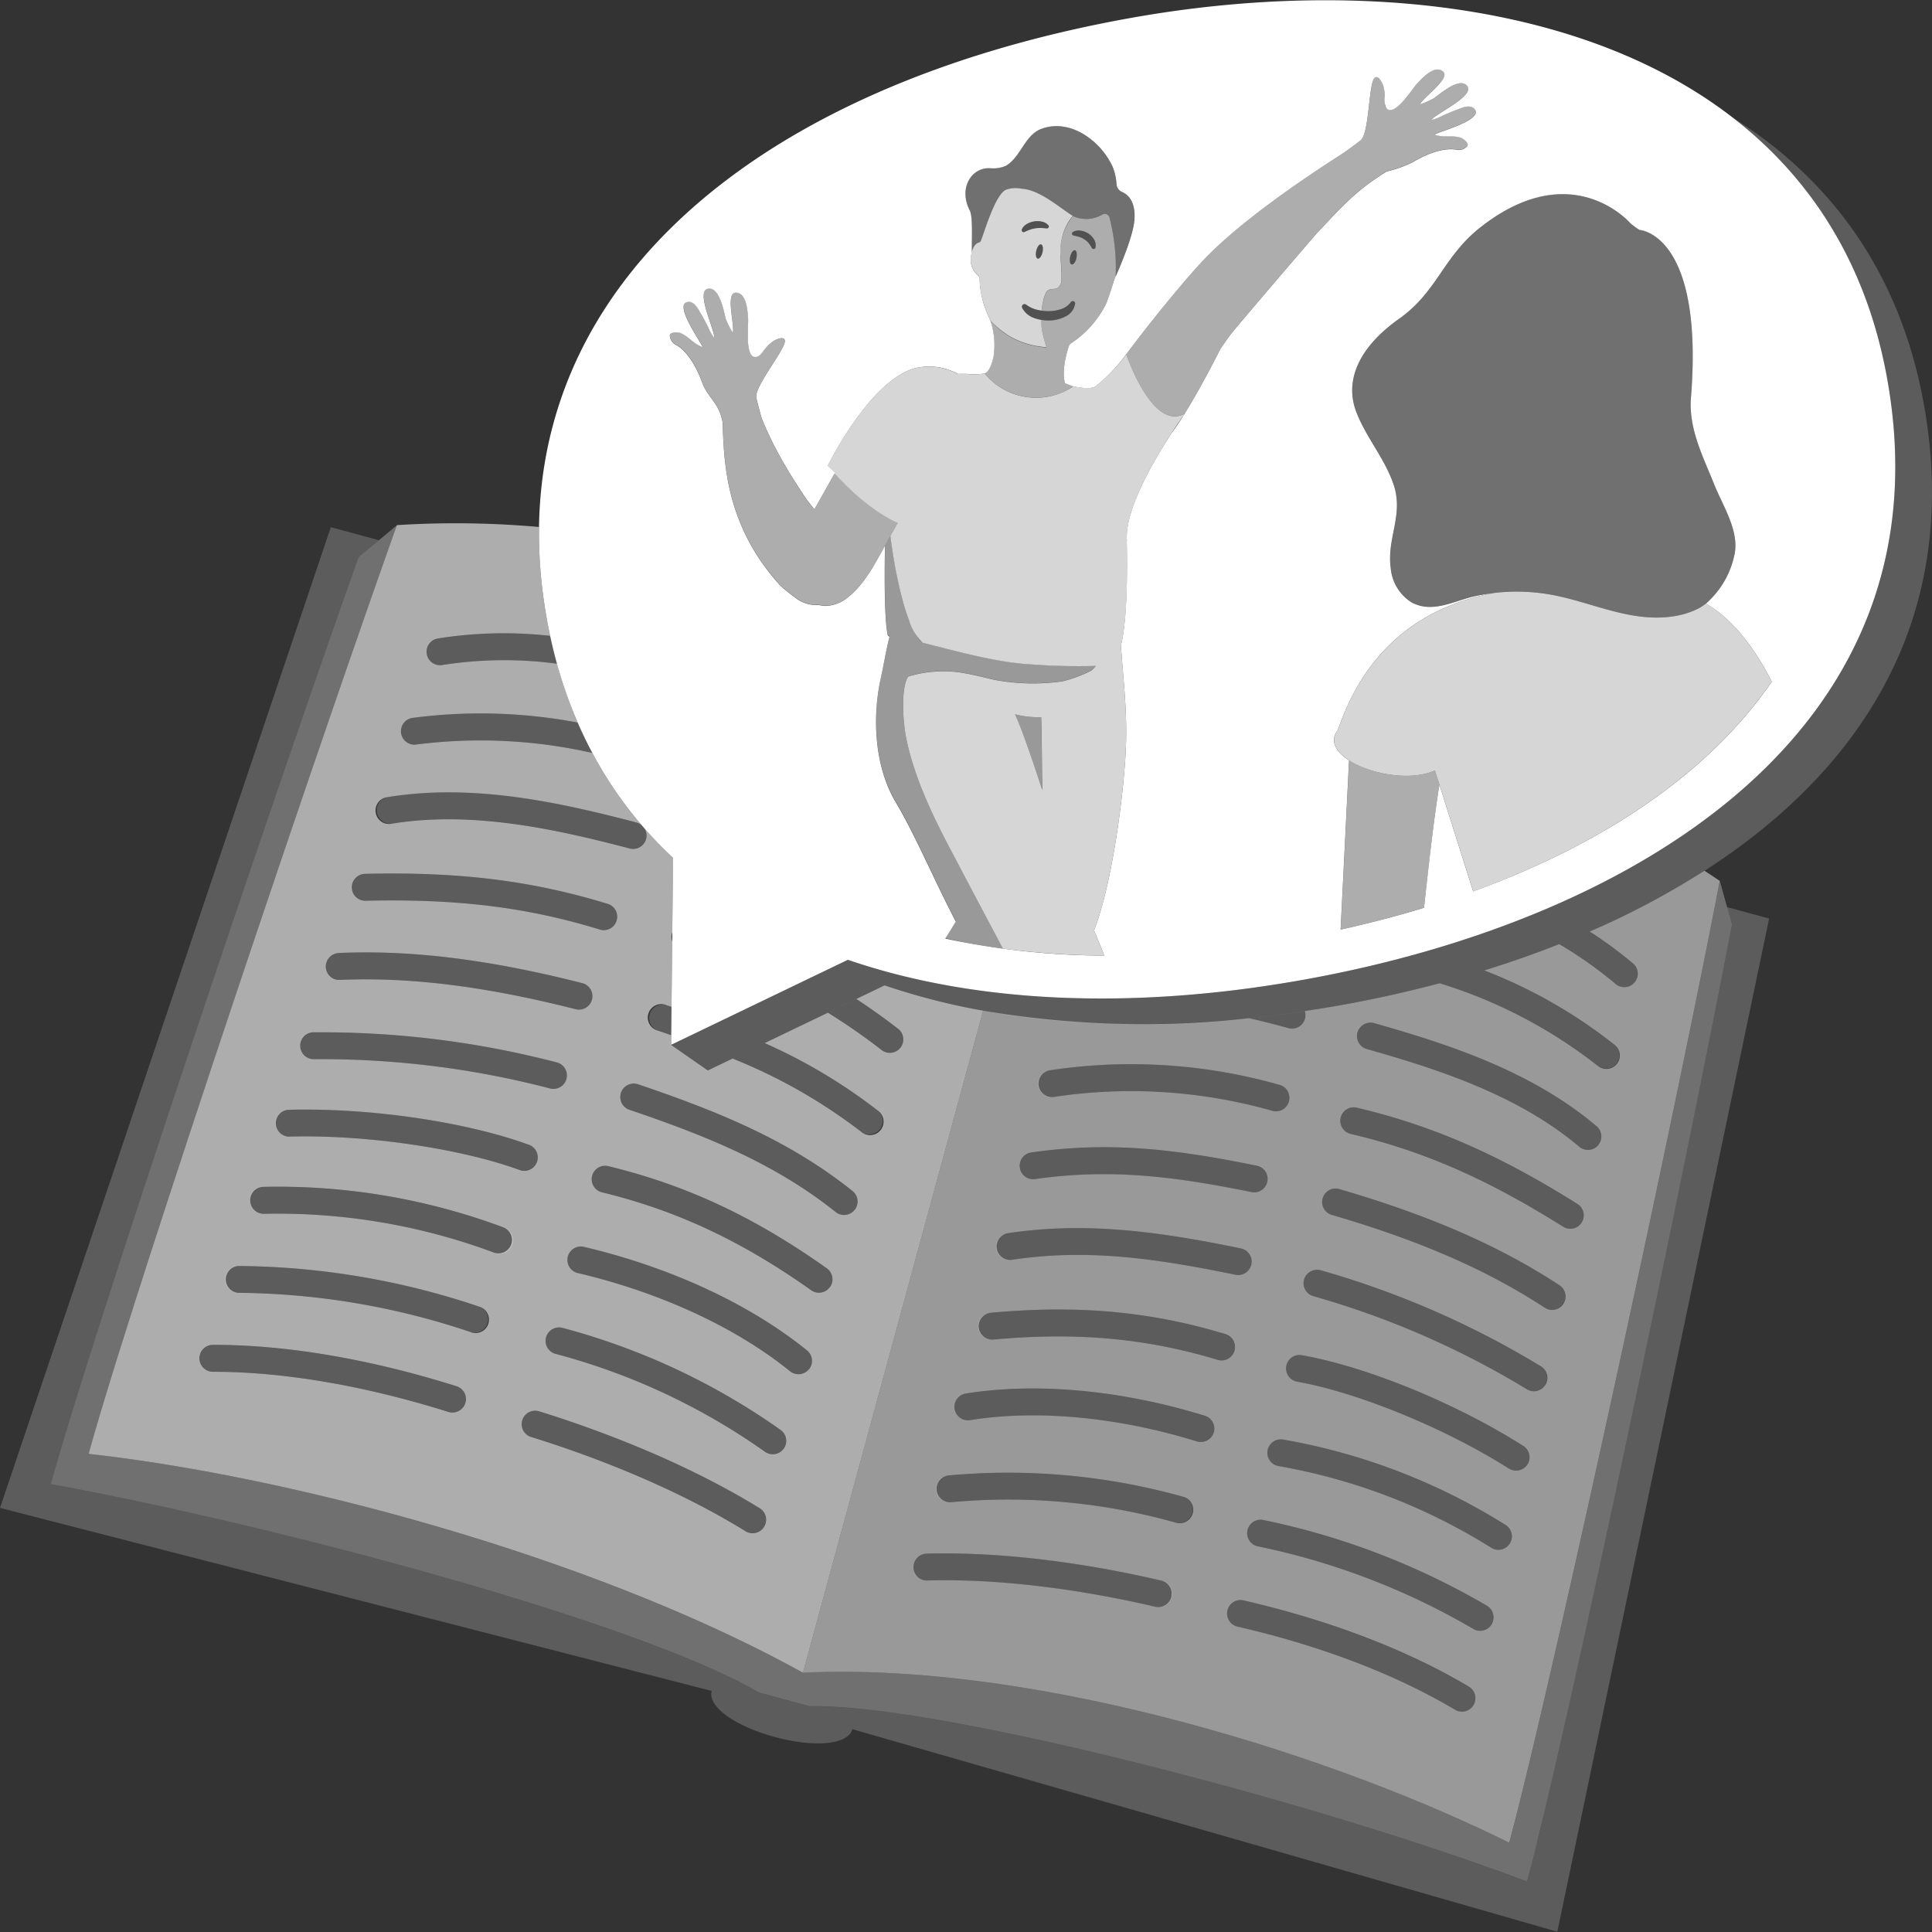 <svg viewBox="0 0 300 300" xmlns="http://www.w3.org/2000/svg"><rect x="0" y="0" width="300" height="300" fill="#333333" stroke="none"/><g fill="#fff"><path d="m 56.08 139.79 a 2.09 2.09 0 0 1 .5 -4.1 c 14.76 -.35 26.08 1.06 37.88 4.69 a 2.09 2.09 0 0 1 -1.23 3.99 c -11.34 -3.5 -22.27 -4.84 -36.55 -4.5 a 2.08 2.08 0 0 1 -.6 -.08 z" opacity=".2"/><path d="m 52.13 152.08 a 2.09 2.09 0 0 1 .46 -4.1 c 11.32 -.49 23.35 1 37.87 4.69 a 2.09 2.09 0 0 1 -1.03 4.05 c -14.11 -3.58 -25.76 -5.03 -36.67 -4.56 a 2.12 2.12 0 0 1 -.63 -.08 z" opacity=".2"/><path d="m 130.53 188.6 a 2.08 2.08 0 0 1 -.75 -.38 c -9.12 -7.28 -19.4 -11.61 -32.03 -15.88 a 2.09 2.09 0 0 1 1.34 -3.96 c 13.05 4.41 23.71 8.91 33.3 16.57 a 2.09 2.09 0 0 1 -1.85 3.65 z" opacity=".2"/><path d="m 48.16 164.4 a 2.09 2.09 0 0 1 .52 -4.1 144.74 144.74 0 0 1 37.82 4.68 2.09 2.09 0 0 1 -1.03 4.05 140.49 140.49 0 0 0 -36.72 -4.56 2.08 2.08 0 0 1 -.59 -.07 z" opacity=".2"/><path d="m 126.64 200.66 a 2.06 2.06 0 0 1 -.66 -.31 c -10.88 -7.7 -20.92 -12.39 -32.54 -15.22 a 2.09 2.09 0 0 1 .99 -4.06 c 12.16 2.95 22.64 7.85 33.97 15.87 a 2.09 2.09 0 0 1 -1.76 3.72 z" opacity=".2"/><path d="m 44.28 176.42 a 2.09 2.09 0 0 1 .49 -4.1 c 12.53 -.35 27.59 1.84 37.45 5.46 a 2.09 2.09 0 0 1 -1.44 3.92 c -9.27 -3.4 -24.03 -5.54 -35.9 -5.21 a 2.1 2.1 0 0 1 -.6 -.07 z" opacity=".2"/><path d="m 123.45 213.32 a 2.07 2.07 0 0 1 -.77 -.39 c -8.36 -6.77 -20.02 -12.19 -32.86 -15.23 a 2.09 2.09 0 1 1 .97 -4.06 c 13.42 3.18 25.69 8.89 34.52 16.05 a 2.09 2.09 0 0 1 -1.87 3.64 z" opacity=".2"/><path d="m 40.41 188.41 a 2.09 2.09 0 0 1 .49 -4.1 100.13 100.13 0 0 1 37.23 6.27 2.09 2.09 0 1 1 -1.26 3.98 c -.06 -.02 -.11 -.04 -.17 -.06 a 96.09 96.09 0 0 0 -35.68 -6.02 2.09 2.09 0 0 1 -.61 -.07 z" opacity=".2"/><path d="m 119.46 225.75 a 2.07 2.07 0 0 1 -.65 -.3 100.96 100.96 0 0 0 -32.57 -15.23 l -.04 -.01 a 2.09 2.09 0 0 1 1.06 -4.04 105.43 105.43 0 0 1 33.94 15.86 2.09 2.09 0 0 1 -1.75 3.73 z" opacity=".2"/><path d="m 36.46 200.68 a 2.09 2.09 0 0 1 .57 -4.1 119.42 119.42 0 0 1 37.49 6.35 2.09 2.09 0 0 1 -1.37 3.94 115.29 115.29 0 0 0 -36.17 -6.12 2.09 2.09 0 0 1 -.52 -.07 z" opacity=".2"/><path d="m 116.33 237.99 a 2.03 2.03 0 0 1 -.55 -.24 c -12.25 -7.55 -26.18 -12.42 -33.39 -14.64 a 2.09 2.09 0 0 1 1.23 -3.99 c 7.4 2.28 21.7 7.28 34.35 15.08 a 2.09 2.09 0 0 1 -1.64 3.79 z" opacity=".2"/><path d="m 32.52 212.94 a 2.09 2.09 0 0 1 .55 -4.1 c 11.35 -.02 24.44 2.2 37.84 6.43 a 2.09 2.09 0 0 1 1.37 2.62 2.12 2.12 0 0 1 -2.62 1.36 c -13 -4.09 -25.64 -6.25 -36.57 -6.24 a 2.11 2.11 0 0 1 -.57 -.07 z" opacity=".2"/><path d="m 246.02 178.49 a 2.06 2.06 0 0 1 -.8 -.42 c -9.53 -8.07 -22.03 -12.07 -32.99 -15.18 a 2.09 2.09 0 0 1 -1.44 -2.58 2.12 2.12 0 0 1 2.58 -1.44 c 11.39 3.23 24.38 7.4 34.55 16.01 a 2.09 2.09 0 0 1 -1.9 3.61 z" opacity=".2"/><path d="m 162.73 170.29 a 2.09 2.09 0 0 1 .27 -4.09 84.28 84.28 0 0 1 35.69 2.26 2.09 2.09 0 0 1 -1.12 4.03 l -.02 -.01 a 80.33 80.33 0 0 0 -33.99 -2.14 2.07 2.07 0 0 1 -.83 -.05 z" opacity=".2"/><path d="m 243.29 190.74 a 2.09 2.09 0 0 1 -.56 -.25 c -11.84 -7.44 -21.71 -11.76 -33 -14.42 a 2.09 2.09 0 1 1 .96 -4.07 c 11.76 2.79 22 7.25 34.26 14.95 a 2.09 2.09 0 0 1 -1.66 3.79 z" opacity=".2"/><path d="m 159.88 183.05 a 2.09 2.09 0 0 1 .25 -4.08 c 12.21 -1.76 22.49 -.51 35.13 2.08 a 2.09 2.09 0 0 1 -.84 4.09 c -12.19 -2.49 -22.08 -3.7 -33.7 -2.04 a 2.06 2.06 0 0 1 -.84 -.05 z" opacity=".2"/><path d="m 240.45 203.33 a 2.09 2.09 0 0 1 -.6 -.27 c -8.94 -5.86 -19.46 -10.45 -33.13 -14.43 a 2.09 2.09 0 0 1 1.13 -4.02 l .04 .01 c 14.07 4.1 24.96 8.85 34.25 14.95 a 2.09 2.09 0 0 1 -1.69 3.76 z" opacity=".2"/><path d="m 156.19 195.58 a 2.09 2.09 0 0 1 .24 -4.08 c 11.93 -1.8 23.15 -.36 36.33 2.37 a 2.09 2.09 0 0 1 -.85 4.09 c -13.1 -2.71 -23.5 -4.05 -34.85 -2.33 a 2.08 2.08 0 0 1 -.87 -.05 z" opacity=".2"/><path d="m 237.61 215.96 a 2.09 2.09 0 0 1 -.55 -.24 134.56 134.56 0 0 0 -33.17 -14.46 2.09 2.09 0 0 1 -1.42 -2.59 2.11 2.11 0 0 1 2.59 -1.42 138.75 138.75 0 0 1 34.2 14.92 2.09 2.09 0 0 1 -1.65 3.79 z" opacity=".2"/><path d="m 153.42 207.95 a 2.09 2.09 0 0 1 .36 -4.1 c 13.57 -1.25 24.84 -.22 36.54 3.32 a 2.09 2.09 0 0 1 -1.21 4 c -11.17 -3.38 -21.95 -4.35 -34.95 -3.16 a 2.09 2.09 0 0 1 -.74 -.06 z" opacity=".2"/><path d="m 234.85 228.29 a 2.09 2.09 0 0 1 -.57 -.25 c -9.81 -6.23 -23.3 -11.77 -32.79 -13.48 a 2.09 2.09 0 1 1 .74 -4.11 c 10.13 1.82 23.91 7.48 34.29 14.07 a 2.09 2.09 0 0 1 -1.67 3.78 z" opacity=".2"/><path d="m 149.75 220.48 a 2.09 2.09 0 0 1 .22 -4.08 c 11.04 -1.76 24.22 -.53 37.12 3.45 a 2.09 2.09 0 0 1 1.38 2.61 2.11 2.11 0 0 1 -2.61 1.38 c -12.3 -3.81 -24.81 -4.97 -35.23 -3.31 a 2.08 2.08 0 0 1 -.88 -.05 z" opacity=".2"/><path d="m 232.1 240.59 a 2.12 2.12 0 0 1 -.58 -.26 91.87 91.87 0 0 0 -33.02 -12.68 2.09 2.09 0 1 1 .76 -4.11 95.99 95.99 0 0 1 34.51 13.26 2.09 2.09 0 0 1 -1.67 3.78 z" opacity=".2"/><path d="m 146.87 233.21 a 2.09 2.09 0 0 1 .37 -4.1 100.81 100.81 0 0 1 36.53 3.32 2.09 2.09 0 0 1 -1.13 4.02 l -.04 -.01 a 96.29 96.29 0 0 0 -35 -3.17 2.07 2.07 0 0 1 -.73 -.06 z" opacity=".2"/><path d="m 229.28 253.16 a 2.11 2.11 0 0 1 -.5 -.21 110.19 110.19 0 0 0 -33.48 -12.84 2.09 2.09 0 0 1 .81 -4.1 114.47 114.47 0 0 1 34.77 13.32 2.09 2.09 0 0 1 -1.6 3.82 z" opacity=".2"/><path d="m 143.37 245.35 a 2.09 2.09 0 0 1 .49 -4.1 c 14.57 -.4 29.1 2.45 36.47 4.19 a 2.09 2.09 0 1 1 -.9 4.08 l -.06 -.01 c -7.17 -1.69 -21.31 -4.47 -35.4 -4.08 a 2.08 2.08 0 0 1 -.6 -.08 z" opacity=".2"/><path d="m 226.45 265.73 a 2.07 2.07 0 0 1 -.52 -.22 c -9.18 -5.49 -20.9 -9.96 -33.88 -12.94 a 2.09 2.09 0 0 1 .93 -4.07 c 13.4 3.07 25.54 7.71 35.09 13.43 a 2.09 2.09 0 0 1 -1.62 3.81 z" opacity=".2"/><path d="m 268.18 140.86 l .76 2.73 c -7.32 38.25 -25.85 126.57 -31.82 148.59 -34.1 -12.89 -92.2 -27.71 -111.4 -27.22 l -7.91 -2.15 c -19.33 -11.31 -77.2 -26.44 -109.92 -32.36 6.01 -22.01 34.71 -107.23 47.79 -143.91 l 3.17 -2.65 -7.48 -2.03 -51.37 152.29 110.51 28.42 c -.68 2.48 3.75 5.51 9.78 7.15 s 11.38 1.27 12.06 -1.21 l 109.47 31.45 32.89 -157.33 z" opacity=".2"/><path d="m 267.05 136.78 c -7.32 38.25 -26.72 127.33 -32.69 149.35 -28.46 -14.09 -73.99 -28.08 -109.67 -26.39 -31.8 -17.61 -78.66 -30.4 -110.91 -33.98 6.01 -22.01 34.79 -107.54 47.87 -144.22 l -5.97 4.99 c -13.08 36.69 -41.78 121.91 -47.79 143.92 32.71 5.92 90.59 21.05 109.92 32.35 l 7.91 2.15 c 19.2 -.48 77.3 14.34 111.4 27.22 5.97 -22.02 24.51 -110.34 31.82 -148.59 z" opacity=".3"/><path d="m 246.85 144.65 a 65.91 65.91 0 0 1 6.75 4.98 2.09 2.09 0 0 1 -2.7 3.19 63.56 63.56 0 0 0 -8.79 -6.21 q -5.7 2.25 -11.64 4.08 a 77.25 77.25 0 0 1 20.23 11.54 2.09 2.09 0 0 1 -2.54 3.32 l -.05 -.04 a 75.72 75.72 0 0 0 -24.55 -12.83 c -5.13 1.36 -10.33 2.51 -15.54 3.44 -1.81 .32 -3.61 .61 -5.41 .88 a 2.09 2.09 0 0 1 -2.54 2.65 l -.35 -.1 c -2.04 -.56 -3.94 -1.04 -5.77 -1.45 a 147.93 147.93 0 0 1 -41.29 -1.16 l -27.98 102.8 c 35.68 -1.69 81.21 12.3 109.67 26.39 5.97 -22.02 25.37 -111.09 32.69 -149.35 -.78 -.53 -1.57 -1.05 -2.37 -1.57 a 125.93 125.93 0 0 1 -17.82 9.44 z m -83.85 21.55 a 84.28 84.28 0 0 1 35.69 2.26 2.09 2.09 0 0 1 -1.12 4.03 l -.02 -.01 a 80.33 80.33 0 0 0 -33.99 -2.14 2.09 2.09 0 0 1 -.56 -4.14 z m -2.87 12.76 c 12.21 -1.76 22.49 -.51 35.13 2.08 a 2.09 2.09 0 0 1 -.84 4.09 c -12.19 -2.49 -22.08 -3.7 -33.7 -2.04 a 2.06 2.06 0 0 1 -.85 -.05 2.09 2.09 0 0 1 .25 -4.08 z m -3.7 12.54 c 11.93 -1.8 23.15 -.36 36.33 2.37 a 2.09 2.09 0 0 1 -.85 4.09 c -13.1 -2.71 -23.5 -4.05 -34.85 -2.33 a 2.09 2.09 0 0 1 -.62 -4.13 z m 25.46 56.45 a 2.09 2.09 0 0 1 -2.51 1.55 c -7.17 -1.69 -21.31 -4.47 -35.4 -4.08 a 2.06 2.06 0 0 1 -.61 -.07 2.09 2.09 0 0 1 .49 -4.1 c 14.57 -.4 29.1 2.45 36.47 4.19 a 2.07 2.07 0 0 1 1.56 2.48 l -.01 .03 z m 3.3 -12.93 a 2.09 2.09 0 0 1 -2.55 1.43 l -.04 -.01 a 96.29 96.29 0 0 0 -35 -3.17 2.09 2.09 0 0 1 -.43 -4.15 l .07 -.01 a 100.81 100.81 0 0 1 36.53 3.32 2.09 2.09 0 0 1 1.42 2.59 z m 3.28 -12.57 a 2.11 2.11 0 0 1 -2.61 1.38 c -12.3 -3.81 -24.81 -4.97 -35.23 -3.31 a 2.09 2.09 0 1 1 -.66 -4.13 c 11.04 -1.76 24.22 -.53 37.12 3.45 a 2.09 2.09 0 0 1 1.38 2.61 z m .65 -11.28 c -11.17 -3.38 -21.95 -4.35 -34.95 -3.16 a 2.09 2.09 0 0 1 -.38 -4.16 c 13.57 -1.25 24.84 -.22 36.54 3.32 a 2.09 2.09 0 0 1 -1.21 4 z m 39.68 53.61 a 2.09 2.09 0 0 1 -2.86 .72 c -9.19 -5.49 -20.9 -9.96 -33.88 -12.94 a 2.09 2.09 0 0 1 .93 -4.07 c 13.4 3.07 25.54 7.71 35.09 13.42 a 2.09 2.09 0 0 1 .72 2.86 z m 2.84 -12.59 a 2.09 2.09 0 0 1 -2.85 .76 110.18 110.18 0 0 0 -33.49 -12.84 2.09 2.09 0 0 1 .81 -4.1 114.47 114.47 0 0 1 34.77 13.32 2.09 2.09 0 0 1 .75 2.86 z m 2.78 -12.5 a 2.09 2.09 0 0 1 -2.88 .64 91.87 91.87 0 0 0 -33.02 -12.68 2.09 2.09 0 1 1 .76 -4.11 95.99 95.99 0 0 1 34.51 13.26 2.09 2.09 0 0 1 .64 2.88 z m 2.76 -12.3 a 2.09 2.09 0 0 1 -2.88 .65 h -.01 c -9.81 -6.23 -23.3 -11.77 -32.79 -13.48 a 2.09 2.09 0 1 1 .74 -4.11 c 10.13 1.82 23.91 7.48 34.29 14.07 a 2.09 2.09 0 0 1 .65 2.88 z m 2.77 -12.35 a 2.09 2.09 0 0 1 -2.32 .92 2.15 2.15 0 0 1 -.55 -.24 134.53 134.53 0 0 0 -33.17 -14.46 2.09 2.09 0 0 1 -1.42 -2.59 2.11 2.11 0 0 1 2.59 -1.42 138.75 138.75 0 0 1 34.2 14.92 2.09 2.09 0 0 1 .68 2.88 z m 2.81 -12.58 a 2.09 2.09 0 0 1 -2.89 .6 h -.01 c -8.94 -5.86 -19.46 -10.45 -33.13 -14.43 a 2.09 2.09 0 0 1 1.13 -4.02 l .04 .01 c 14.07 4.1 24.96 8.85 34.25 14.95 a 2.09 2.09 0 0 1 .6 2.89 z m 2.85 -12.63 a 2.09 2.09 0 0 1 -2.88 .66 c -11.84 -7.44 -21.71 -11.76 -33 -14.42 a 2.09 2.09 0 1 1 .96 -4.07 c 11.76 2.79 22 7.25 34.26 14.95 a 2.09 2.09 0 0 1 .66 2.88 z m 2.56 -12.01 a 2.09 2.09 0 0 1 -2.94 .25 c -9.54 -8.07 -22.04 -12.07 -33 -15.18 a 2.09 2.09 0 0 1 -1.44 -2.58 2.12 2.12 0 0 1 2.58 -1.44 c 11.39 3.23 24.38 7.4 34.55 16.01 a 2.09 2.09 0 0 1 .24 2.94 z" opacity=".5"/><path d="m 137.36 153.01 l -4.38 2.11 c 2.2 1.45 4.38 3 6.57 4.7 a 2.09 2.09 0 0 1 -2.54 3.31 l -.02 -.01 a 97.63 97.63 0 0 0 -8.43 -5.87 l -9.82 4.72 a 83.97 83.97 0 0 1 17.63 10.53 2.09 2.09 0 0 1 -2.53 3.33 l -.05 -.04 a 83.53 83.53 0 0 0 -20.03 -11.42 l -3.85 1.85 -5.7 -3.97 .02 -1.5 q -1.05 -.37 -2.12 -.73 a 2.09 2.09 0 1 1 1.35 -3.95 c .28 .09 .54 .19 .82 .28 l .1 -10.16 a 2.04 2.04 0 0 1 -.05 -1.22 c .02 -.06 .05 -.12 .07 -.18 l .12 -11.57 a 63.52 63.52 0 0 1 -4.48 -4.64 2.08 2.08 0 0 1 -2.26 3.17 c -11.28 -2.95 -24.37 -5.91 -36.94 -3.85 a 2.09 2.09 0 1 1 -.68 -4.12 c 13.38 -2.2 26.98 .88 38.67 3.93 l .02 .01 a 2.08 2.08 0 0 1 .82 .44 62.09 62.09 0 0 1 -7.69 -11.24 78.44 78.44 0 0 0 -27.26 -1.32 2.09 2.09 0 1 1 -.54 -4.14 80.91 80.91 0 0 1 25.52 .74 69.32 69.32 0 0 1 -3.2 -9.14 61.83 61.83 0 0 0 -17.74 .19 2.09 2.09 0 1 1 -.68 -4.12 64.69 64.69 0 0 1 17.35 -.39 q -.28 -1.32 -.53 -2.67 a 74.72 74.72 0 0 1 -1.2 -14.24 145.67 145.67 0 0 0 -22.06 -.29 c -13.08 36.68 -41.86 122.21 -47.87 144.22 32.26 3.58 79.11 16.36 110.91 33.98 l 27.98 -102.8 a 104.35 104.35 0 0 1 -15.3 -3.93 z m -80.78 -17.32 c 14.76 -.35 26.08 1.06 37.88 4.69 a 2.09 2.09 0 0 1 -1.23 3.99 c -11.34 -3.5 -22.27 -4.84 -36.55 -4.5 a 2.09 2.09 0 0 1 -.18 -4.17 h .08 z m -3.99 12.29 c 11.32 -.49 23.35 1 37.87 4.69 a 2.09 2.09 0 0 1 -1.03 4.05 c -14.11 -3.58 -25.76 -5.03 -36.67 -4.56 a 2.12 2.12 0 0 1 -.64 -.07 2.09 2.09 0 0 1 .46 -4.1 z m -3.91 12.32 a 144.74 144.74 0 0 1 37.82 4.68 2.09 2.09 0 0 1 -1.03 4.05 140.49 140.49 0 0 0 -36.72 -4.56 2.09 2.09 0 0 1 -.07 -4.18 z m 23.58 57.59 a 2.12 2.12 0 0 1 -2.62 1.36 c -13 -4.09 -25.64 -6.25 -36.57 -6.24 a 2.09 2.09 0 1 1 -.01 -4.18 c 11.35 -.02 24.44 2.2 37.84 6.43 a 2.09 2.09 0 0 1 1.36 2.63 z m 3.55 -12.3 a 2.08 2.08 0 0 1 -2.64 1.29 l -.02 -.01 a 115.32 115.32 0 0 0 -36.17 -6.12 2.09 2.09 0 0 1 .05 -4.17 119.46 119.46 0 0 1 37.49 6.35 2.09 2.09 0 0 1 1.29 2.65 z m 3.56 -12.33 a 2.1 2.1 0 0 1 -2.67 1.24 96.09 96.09 0 0 0 -35.68 -6.02 2.09 2.09 0 1 1 -.13 -4.18 100.13 100.13 0 0 1 37.23 6.27 2.09 2.09 0 0 1 1.26 2.67 z m -34.49 -16.76 a 2.09 2.09 0 0 1 -.17 -4.17 h .06 c 12.53 -.35 27.59 1.84 37.45 5.46 a 2.09 2.09 0 0 1 -1.44 3.92 c -9.26 -3.4 -24.02 -5.55 -35.89 -5.22 z m 73.76 60.58 a 2.09 2.09 0 0 1 -2.33 .92 2.03 2.03 0 0 1 -.55 -.24 c -12.23 -7.56 -26.16 -12.43 -33.37 -14.65 a 2.09 2.09 0 0 1 1.23 -3.99 c 7.4 2.28 21.7 7.28 34.35 15.08 a 2.09 2.09 0 0 1 .68 2.87 z m 3.07 -12.15 a 2.09 2.09 0 0 1 -2.9 .52 100.95 100.95 0 0 0 -32.57 -15.23 l -.04 -.01 a 2.09 2.09 0 0 1 1.06 -4.04 105.43 105.43 0 0 1 33.94 15.86 2.09 2.09 0 0 1 .51 2.91 z m 3.9 -12.31 a 2.09 2.09 0 0 1 -2.93 .31 c -8.36 -6.77 -20.02 -12.19 -32.86 -15.23 a 2.09 2.09 0 1 1 .97 -4.06 c 13.42 3.18 25.69 8.89 34.52 16.05 a 2.09 2.09 0 0 1 .31 2.94 z m 3.27 -12.77 a 2.09 2.09 0 0 1 -2.91 .5 c -10.88 -7.7 -20.92 -12.39 -32.54 -15.22 a 2.09 2.09 0 0 1 .99 -4.06 c 12.16 2.95 22.64 7.85 33.97 15.87 a 2.09 2.09 0 0 1 .5 2.91 z m 3.82 -11.97 a 2.09 2.09 0 0 1 -2.93 .33 c -9.12 -7.28 -19.4 -11.61 -32.03 -15.88 a 2.09 2.09 0 0 1 1.34 -3.96 c 13.05 4.41 23.71 8.91 33.3 16.57 a 2.09 2.09 0 0 1 .33 2.94 z" opacity=".6"/><path d="m 246.85 144.65 q -2.35 1.02 -4.75 1.97 a 63.56 63.56 0 0 1 8.79 6.21 2.09 2.09 0 0 0 2.7 -3.19 65.81 65.81 0 0 0 -6.74 -4.99 z" opacity=".2"/><path d="m 193.95 158.1 c 1.83 .41 3.73 .89 5.77 1.45 l .35 .1 a 2.09 2.09 0 0 0 2.54 -2.65 q -4.35 .66 -8.66 1.1 z" opacity=".2"/><path d="m 139.55 159.81 c -2.18 -1.69 -4.37 -3.25 -6.57 -4.7 l -4.43 2.13 a 97.63 97.63 0 0 1 8.43 5.87 2.09 2.09 0 0 0 2.56 -3.3 z" opacity=".2"/><path d="m 104.27 156.34 c -.27 -.09 -.54 -.19 -.82 -.28 a 2.09 2.09 0 0 0 -1.35 3.95 q 1.07 .37 2.12 .73 z" opacity=".2"/><path d="m 136.37 172.49 a 83.97 83.97 0 0 0 -17.63 -10.53 l -4.98 2.4 a 83.53 83.53 0 0 1 20.03 11.42 2.09 2.09 0 0 0 2.58 -3.28 z" opacity=".2"/><path d="m 99.66 128.15 a 2.08 2.08 0 0 0 -.82 -.44 l -.02 -.01 c -11.7 -3.05 -25.3 -6.13 -38.67 -3.93 a 2.09 2.09 0 0 0 .68 4.12 c 12.57 -2.07 25.66 .9 36.94 3.85 a 2.08 2.08 0 0 0 2.26 -3.17 c -.12 -.14 -.25 -.28 -.37 -.42 z" opacity=".2"/><path d="m 89.7 112.2 a 80.9 80.9 0 0 0 -25.52 -.74 2.09 2.09 0 1 0 .54 4.14 78.45 78.45 0 0 1 27.26 1.32 q -1.22 -2.29 -2.28 -4.72 z" opacity=".2"/><path d="m 85.43 98.74 a 64.69 64.69 0 0 0 -17.35 .39 2.09 2.09 0 1 0 .68 4.12 61.83 61.83 0 0 1 17.74 -.19 c -.4 -1.41 -.76 -2.85 -1.07 -4.32 z" opacity=".2"/><path d="m 250.7 162.23 a 77.24 77.24 0 0 0 -20.23 -11.53 q -3.42 1.06 -6.9 1.98 a 75.72 75.72 0 0 1 24.55 12.83 2.09 2.09 0 0 0 2.59 -3.28 z" opacity=".2"/><path d="m 298.75 62.84 c -3.7 -20.71 -14.69 -35.19 -29.73 -44.6 12.1 9.35 20.82 22.63 24.03 40.63 9.82 54.92 -39.93 84.2 -90.73 93.29 -25.77 4.61 -50.5 3.82 -70.66 -3.11 l -27.45 13.2 5.7 3.97 27.45 -13.2 c 20.16 6.93 44.89 7.72 70.66 3.11 50.81 -9.09 100.55 -38.37 90.73 -93.29 z" opacity=".2"/><path d="m 150.91 39.15 c .22 -.82 .65 -1.39 1.17 -1.47 a .66 .66 0 0 0 .23 -.23 c .54 -1.25 2.28 -7.43 4.01 -7.99 a 4.55 4.55 0 0 1 2.33 -.12 c 2.83 .14 6.06 3.09 8 4.25 a 5 5 0 0 0 4.55 -.3 .75 .75 0 0 1 1 .34 .76 .76 0 0 1 .06 .18 31.04 31.04 0 0 1 .96 9.1 s -.02 .07 -.06 .19 c .62 -1.38 2.82 -6.44 2.99 -9.03 .19 -2.85 -1.05 -3.89 -1.94 -4.28 a 1.4 1.4 0 0 1 -.85 -1.21 8.38 8.38 0 0 0 -.59 -2.67 c -1.87 -4.1 -6.69 -7.62 -11.16 -5.88 -2.53 1.02 -3.09 4.31 -5.42 5.7 a 4.91 4.91 0 0 1 -2.36 .39 c -2.97 -.23 -5.05 3.08 -3.26 6.54 .51 .95 .32 4.21 .34 6.49 z" opacity=".3"/><path d="m 266.17 75.18 c -1.73 -4.32 -3.98 -8.65 -3.6 -13.45 2.04 -25.52 -8 -26.04 -8 -26.04 a 11.94 11.94 0 0 1 -1.42 -1.05 s -9.06 -10.56 -23.3 .67 c -5.77 4.55 -6.67 9.98 -12.59 14.17 s -8.64 9.32 -6.63 14.51 c 1.52 3.92 4.39 7.17 5.76 11.17 1.64 4.81 -1.08 8.33 -.42 13.11 a 6.99 6.99 0 0 0 3.16 5.2 c 3.29 1.87 6.71 -.22 9.98 -.93 a 30.3 30.3 0 0 1 11.72 -.2 c 4.26 .77 8.31 2.45 12.57 3.2 3.4 .6 7.14 .55 10.28 -1.03 2.9 -1.46 5.13 -5.48 5.69 -8.61 .63 -3.64 -1.88 -7.42 -3.2 -10.72 z" opacity=".3"/><path d="m 275.11 105.84 c -2.2 -4.35 -5.66 -9.54 -10.23 -12.11 a 7.13 7.13 0 0 1 -1.2 .78 c -3.14 1.58 -6.89 1.63 -10.28 1.03 -4.26 -.75 -8.32 -2.43 -12.57 -3.2 a 30.16 30.16 0 0 0 -8.82 -.27 c -17.53 3.25 -22.46 16.27 -24.28 21.3 -3.38 4.35 8.89 9.05 15.08 6.26 l 5.95 18.78 c 19.19 -6.99 36.14 -17.71 46.35 -32.57 z" opacity=".8"/><path d="m 221.12 140.95 c .64 -5.69 1.38 -12.83 2.39 -19.11 l -.7 -2.21 c -3.83 1.73 -9.98 .59 -13.32 -1.57 l -1.31 26.28 c 4.35 -.96 8.68 -2.09 12.94 -3.39 z" opacity=".6"/><path d="m 161.72 50.52 v -.07 c -.02 -.25 -.02 -.51 -.03 -.77 a 6.3 6.3 0 0 1 -1.06 -.28 3.3 3.3 0 0 1 -1.92 -1.61 .41 .41 0 0 1 .62 -.49 l .04 .03 a 4.56 4.56 0 0 0 1.67 .77 6.24 6.24 0 0 0 .7 .13 l .02 -.21 c .01 -.08 .02 -.15 .03 -.23 .02 -.13 .03 -.27 .06 -.4 .01 -.09 .03 -.17 .05 -.25 .02 -.12 .04 -.24 .07 -.35 a 6.52 6.52 0 0 1 .32 -1.06 1.39 1.39 0 0 1 .48 -.68 c .42 -.27 1.01 -.09 1.45 -.33 a 1.53 1.53 0 0 0 .6 -1.34 c .05 -1.17 -.09 -2.35 -.14 -3.52 -.02 -.39 -.02 -.76 -.01 -1.11 a 8.62 8.62 0 0 1 1.14 -4.12 7.99 7.99 0 0 1 .78 -1.1 c -1.95 -1.19 -5.14 -4.08 -7.95 -4.22 a 4.55 4.55 0 0 0 -2.33 .12 c -1.74 .56 -3.48 6.74 -4.01 7.99 a .65 .65 0 0 1 -.23 .23 c -.53 .08 -.95 .65 -1.17 1.47 v -.07 a 5.37 5.37 0 0 0 -.14 1.74 2.88 2.88 0 0 0 .98 1.81 1.55 1.55 0 0 1 .36 .49 14.67 14.67 0 0 0 1.46 6.14 c .09 .21 .17 .41 .26 .61 l -.02 -.06 c .18 .21 .37 .39 .56 .57 q .32 .31 .65 .58 l .03 .02 q .31 .27 .62 .5 l .1 .07 c .19 .14 .38 .27 .56 .4 .22 .14 .43 .28 .64 .4 a 13.13 13.13 0 0 0 5.5 1.59 h .02 s -.55 -1.8 -.69 -2.73 a 5.7 5.7 0 0 1 -.07 -.66 z m .16 -11.35 c -.14 .61 -.47 1.05 -.74 .99 s -.37 -.61 -.23 -1.22 .47 -1.05 .74 -.99 .37 .62 .23 1.23 z m -3.21 -3.56 a 1.91 1.91 0 0 1 .83 -.86 3.29 3.29 0 0 1 2.28 -.34 1.73 1.73 0 0 1 1.03 .6 .28 .28 0 0 1 -.06 .4 .29 .29 0 0 1 -.2 .06 h -.04 c -.32 -.03 -.59 -.06 -.88 -.07 a 4.31 4.31 0 0 0 -.86 .06 4.13 4.13 0 0 0 -.84 .21 c -.27 .1 -.53 .2 -.81 .34 l -.03 .02 a .32 .32 0 0 1 -.42 -.42 z" opacity=".8"/><path d="m 172.28 33.81 a .75 .75 0 0 0 -.88 -.58 .76 .76 0 0 0 -.18 .06 5 5 0 0 1 -4.55 .3 l -.06 -.04 a 8.63 8.63 0 0 0 -1.92 6.32 c .06 1.17 .2 2.35 .14 3.52 a 1.53 1.53 0 0 1 -.6 1.34 c -.44 .24 -1.03 .06 -1.45 .33 a 1.39 1.39 0 0 0 -.48 .68 8.82 8.82 0 0 0 -.53 2.29 l -.02 .21 a 6.77 6.77 0 0 0 1.22 .07 5.77 5.77 0 0 0 1.87 -.34 3 3 0 0 0 1.41 -1.02 l .03 -.04 a .37 .37 0 0 1 .67 .24 2.65 2.65 0 0 1 -1.55 2.02 5.77 5.77 0 0 1 -2.38 .6 6.32 6.32 0 0 1 -1.34 -.1 10.3 10.3 0 0 0 .11 1.55 c .15 .93 .69 2.73 .69 2.73 h -.02 a 13.13 13.13 0 0 1 -5.5 -1.59 14.14 14.14 0 0 1 -2.6 -1.98 c -.19 -.19 -.38 -.37 -.56 -.57 a 12.2 12.2 0 0 1 .47 5.58 c -.57 2.53 -1.39 2.58 -1.39 2.58 a 10.37 10.37 0 0 0 13.77 2.03 l -1.25 -.5 s -.74 -1.7 .56 -5.7 a 1.23 1.23 0 0 1 .27 -.45 15.66 15.66 0 0 0 5.48 -6.09 c .37 -.8 1.21 -3.49 1.53 -4.51 a 31.28 31.28 0 0 0 -.96 -8.94 z m -5.13 6.27 c -.14 .61 -.47 1.05 -.74 .99 s -.37 -.61 -.23 -1.22 .47 -1.05 .74 -.99 .36 .61 .22 1.22 z m 2.97 -1.66 a .32 .32 0 0 1 -.59 .08 l -.02 -.03 a 3.98 3.98 0 0 0 -.48 -.73 2.68 2.68 0 0 0 -.64 -.56 3.14 3.14 0 0 0 -.79 -.38 c -.28 -.09 -.56 -.15 -.9 -.23 l -.03 -.01 a .29 .29 0 0 1 -.21 -.35 .28 .28 0 0 1 .13 -.18 1.83 1.83 0 0 1 1.22 -.21 2.99 2.99 0 0 1 1.17 .43 2.8 2.8 0 0 1 .89 .91 1.77 1.77 0 0 1 .24 1.27 z" opacity=".6"/><path d="m 166.96 47.16 a 2.65 2.65 0 0 1 -1.55 2.02 5.77 5.77 0 0 1 -2.38 .6 6.32 6.32 0 0 1 -2.4 -.37 3.3 3.3 0 0 1 -1.92 -1.61 .41 .41 0 0 1 .62 -.49 l .04 .03 a 4.56 4.56 0 0 0 1.67 .77 6.49 6.49 0 0 0 1.93 .2 5.77 5.77 0 0 0 1.87 -.34 3 3 0 0 0 1.41 -1.02 l .03 -.04 a .37 .37 0 0 1 .67 .24 z" opacity=".15"/><path d="m 162.52 35.48 c -.32 -.03 -.59 -.06 -.88 -.07 a 4.31 4.31 0 0 0 -.86 .06 4.13 4.13 0 0 0 -.84 .21 c -.27 .1 -.53 .2 -.81 .34 l -.03 .02 a .32 .32 0 0 1 -.42 -.42 1.91 1.91 0 0 1 .83 -.86 3.29 3.29 0 0 1 2.28 -.34 1.73 1.73 0 0 1 1.03 .6 .28 .28 0 0 1 -.06 .4 .29 .29 0 0 1 -.2 .06 z" opacity=".15"/><path d="m 166.6 36.05 a 1.83 1.83 0 0 1 1.22 -.21 2.99 2.99 0 0 1 1.17 .43 2.8 2.8 0 0 1 .89 .91 1.77 1.77 0 0 1 .23 1.25 .32 .32 0 0 1 -.59 .08 l -.02 -.03 a 3.98 3.98 0 0 0 -.48 -.73 2.68 2.68 0 0 0 -.64 -.56 3.14 3.14 0 0 0 -.79 -.38 c -.28 -.09 -.56 -.15 -.9 -.23 l -.03 -.01 a .29 .29 0 0 1 -.21 -.35 .28 .28 0 0 1 .13 -.18 z" opacity=".15"/><path d="m 161.66 111.35 a 13.55 13.55 0 0 1 -4.06 -.44 c 1.2 2.67 2.71 7.14 4.23 11.77 v -.35 c -.06 -2.82 -.05 -8.16 -.17 -10.98 z" opacity=".5"/><path d="m 129.59 73.53 c -.96 1.71 -1.91 3.41 -2.88 5.11 -.08 .15 -.17 .3 -.26 .45 -.41 -.5 -.82 -.99 -1.2 -1.52 -.55 -.74 -2.73 -4.21 -2.73 -4.21 l -.43 -.76 a 56.66 56.66 0 0 1 -3.79 -7.54 c -.32 -1.07 -.59 -2.16 -.86 -3.24 -.43 -1.7 4.61 -7.65 4.42 -8.93 -.11 -.72 -1.31 -.23 -1.87 .15 a 5.88 5.88 0 0 0 -1.22 1.16 c -.33 .4 -.72 1.05 -1.26 1.18 -1.92 .44 -1.26 -4.89 -1.33 -5.86 -.08 -1.12 -.2 -4.2 -1.98 -4.1 -1.57 .09 -.07 5.21 -.4 6.2 a 12 12 0 0 1 -1.11 -2.19 c -.17 -.73 -.34 -1.46 -.56 -2.17 -.27 -.86 -.96 -2.74 -2.21 -2.45 -1.92 .44 1.1 6.41 1 7.61 a 6.34 6.34 0 0 1 -.94 -1.64 c -.38 -.71 -.73 -1.42 -1.14 -2.12 -.43 -.73 -1.07 -2.03 -2.12 -1.79 -2.04 .47 2.09 6.13 2.39 6.98 -1.34 -.4 -2.21 -1.73 -3.51 -2.19 -.37 -.13 -1.56 -.2 -1.58 .42 a 1.75 1.75 0 0 0 1.07 1.5 c 1.91 1.18 3.19 3.67 3.95 5.77 .78 2.14 2.32 3.07 2.96 5.27 .05 .17 .12 .48 .2 .81 .26 5.93 .25 15.87 8.97 25.46 a 23.06 23.06 0 0 0 2.2 1.78 5.26 5.26 0 0 0 3.79 1.24 4.18 4.18 0 0 0 1.07 .15 5.74 5.74 0 0 0 3.53 -1.41 c 2.86 -2.33 4.44 -5.81 6.22 -8.95 q .73 -1.28 1.44 -2.57 c -3.93 -1.61 -7.96 -5.6 -9.83 -7.6 z" opacity=".6"/><path d="m 229.02 16.96 c -.66 -.85 -1.98 -.25 -2.77 .05 -.75 .28 -1.48 .61 -2.22 .92 a 6.34 6.34 0 0 1 -1.77 .68 c .68 -.99 6.78 -3.73 5.58 -5.28 -.79 -1.01 -2.5 .02 -3.26 .51 -.63 .41 -1.21 .88 -1.81 1.33 a 12.06 12.06 0 0 1 -2.25 1 c .36 -.98 4.75 -4.01 3.59 -5.06 -1.32 -1.2 -3.35 1.11 -4.12 1.93 -.66 .7 -3.51 5.26 -4.72 3.71 -.35 -.44 -.24 -1.19 -.24 -1.71 a 5.91 5.91 0 0 0 -.21 -1.67 c -.2 -.65 -.82 -1.79 -1.36 -1.3 -.96 .88 -.79 8.67 -2.2 9.72 -.92 .69 -1.84 1.4 -2.8 2.04 -.06 .04 -.09 .07 -.14 .1 -6.05 3.87 -16.13 10.7 -21.81 16.84 -2.84 3.07 -7.7 8.97 -11.64 14.26 .12 .34 4.12 11.94 9.08 9.19 2.8 -4.47 5.55 -10.04 5.55 -10.04 .52 -.78 1.05 -1.55 1.62 -2.29 .98 -1.29 13.44 -15.79 13.44 -15.79 3.03 -3.15 5.69 -6.42 10.78 -9.5 a 19.11 19.11 0 0 0 4 -1.42 c 1.92 -1.15 4.48 -2.28 6.71 -1.99 a 1.75 1.75 0 0 0 1.78 -.5 c .37 -.49 -.59 -1.19 -.97 -1.32 -1.29 -.46 -2.81 .03 -4.1 -.51 .77 -.46 7.54 -2.25 6.26 -3.9 z" opacity=".6"/><path d="m 174.88 55.02 a 25.79 25.79 0 0 1 -4.78 4.98 c -.65 .38 -2.01 .3 -3.63 -.06 l .17 .07 a 10.35 10.35 0 0 1 -13.74 -2.01 10.2 10.2 0 0 1 -2.6 .08 c -.52 -.03 -1.04 -.03 -1.56 0 a 5.76 5.76 0 0 0 -1.01 -.47 9.05 9.05 0 0 0 -6.15 -.28 c -6.9 2.38 -13.06 15.02 -13.06 15.02 s .4 .47 1.06 1.19 c .18 .19 .4 .42 .62 .65 l .11 .12 .1 .1 c .28 .28 .58 .58 .9 .9 l .13 .13 c .28 .27 .57 .54 .87 .82 l .26 .24 c .35 .32 .72 .64 1.1 .96 l .18 .15 q .5 .41 1.02 .81 c .11 .09 .22 .17 .33 .25 q .61 .46 1.25 .88 c .04 .03 .08 .05 .12 .08 .39 .25 .78 .49 1.17 .71 l .22 .12 v .01 a 14.86 14.86 0 0 0 1.44 .7 q -.57 1.02 -1.14 2.03 c .06 .51 .13 1.01 .2 1.52 .03 .2 .06 .39 .09 .58 .07 .5 .15 .99 .23 1.48 .03 .15 .05 .31 .08 .46 q .16 .94 .34 1.85 c .02 .11 .04 .21 .07 .32 .27 1.32 .56 2.58 .88 3.74 l .01 .04 a 32.49 32.49 0 0 0 1.06 3.28 8.14 8.14 0 0 0 2.05 3.33 c 3.65 .89 11.2 3.06 16.56 3.34 a 97.11 97.11 0 0 0 10.32 .26 4.5 4.5 0 0 1 -.69 .73 20.2 20.2 0 0 1 -4.51 1.67 32.23 32.23 0 0 1 -10.33 -.2 c -.11 -.02 -.22 -.04 -.33 -.06 -2.84 -.67 -5.73 -1.47 -8.5 -1.28 a 17.51 17.51 0 0 0 -4.64 .76 c -.05 .01 -.09 .03 -.14 .04 -1.14 1.78 -.8 6.8 -.37 9.15 1.08 5.91 4.12 12.3 6.52 16.87 q .69 1.32 1.39 2.64 l .03 .06 c 1.89 3.59 3.8 7.18 5.69 10.77 q .45 .85 .9 1.7 l .55 1.05 a 127.06 127.06 0 0 0 15.75 1.08 c -.49 -1.22 -1 -2.5 -1.58 -3.91 2.72 -7.04 4.41 -19.8 4.86 -26.9 .4 -6.38 -.25 -11.03 -.7 -17.33 .06 -.25 .12 -.51 .18 -.78 .02 -.12 .04 -.24 .07 -.36 .04 -.19 .07 -.38 .1 -.58 .02 -.13 .04 -.26 .06 -.39 .03 -.24 .07 -.49 .1 -.74 .01 -.11 .03 -.21 .04 -.32 .04 -.32 .07 -.66 .1 -1 .01 -.14 .03 -.29 .04 -.44 .02 -.25 .04 -.5 .06 -.75 .01 -.15 .02 -.31 .03 -.46 .02 -.32 .04 -.65 .06 -.99 0 -.09 .01 -.18 .01 -.27 q .03 -.6 .05 -1.23 c 0 -.15 .01 -.31 .01 -.46 q .01 -.45 .02 -.92 l .01 -.46 q .01 -.61 .02 -1.22 v -1.97 c 0 -.35 0 -.7 -.01 -1.06 v -.41 q -.01 -.72 -.02 -1.43 l .03 .02 c -.62 -6.75 9 -19.82 9 -19.82 -5.06 2.9 -9.13 -9.18 -9.13 -9.18 z m -13.04 67.66 c -1.52 -4.63 -3.03 -9.11 -4.23 -11.77 a 13.55 13.55 0 0 0 4.06 .44 c .12 2.82 .11 8.16 .18 10.98 -.01 .12 -.02 .23 -.01 .35 z" opacity=".8"/><path d="m 155.72 147.29 l -.55 -1.05 q -.45 -.85 -.9 -1.71 -2.84 -5.4 -5.69 -10.77 -.71 -1.35 -1.42 -2.69 c -2.39 -4.57 -5.43 -10.96 -6.52 -16.87 -.43 -2.35 -.78 -7.37 .37 -9.15 a 17.32 17.32 0 0 1 4.78 -.81 c 2.77 -.19 5.65 .61 8.5 1.28 .11 .02 .22 .04 .33 .06 a 32.23 32.23 0 0 0 10.33 .2 20.2 20.2 0 0 0 4.51 -1.67 4.5 4.5 0 0 0 .69 -.73 97.11 97.11 0 0 1 -10.32 -.26 c -5.36 -.28 -12.91 -2.45 -16.56 -3.34 -2.16 -1.65 -4.06 -9.09 -4.99 -16.63 l -.3 .53 c -.19 .33 -.37 .66 -.55 .99 -.1 6.22 -.04 11.94 .44 13.93 .08 .08 .17 .16 .26 .23 -.54 2.09 -.86 4.22 -1.33 6.33 -1.37 6.11 -1.04 13.78 2.32 19.39 3 5.01 6 12.19 9.31 18.5 -.46 .78 -1.01 1.67 -1.63 2.64 q 4.35 1 8.92 1.6 z" opacity=".5"/><path d="m 160.91 38.95 c .14 -.61 .47 -1.05 .74 -.99 s .37 .61 .23 1.22 -.47 1.05 -.74 .99 -.37 -.61 -.23 -1.22 z" opacity=".15"/><path d="m 167.14 40.08 c -.14 .61 -.47 1.05 -.74 .99 s -.37 -.61 -.23 -1.22 .47 -1.05 .74 -.99 .37 .61 .23 1.22 z" opacity=".15"/><path d="m 293.05 58.86 c -9.47 -52.99 -66.62 -65.16 -117.42 -56.08 -60.4 10.8 -99.42 44.66 -90.73 93.29 2.79 15.6 9.7 27.9 19.61 37.14 l -.3 29.03 27.45 -13.2 c 20.16 6.93 44.89 7.72 70.66 3.11 50.81 -9.08 100.55 -38.36 90.73 -93.29 z m -101.93 -6.96 c -.57 .74 -1.1 1.52 -1.62 2.29 0 0 -2.76 5.57 -5.55 10.04 .02 -.01 .03 -.01 .05 -.02 0 0 -.09 .12 -.25 .35 -.6 .95 -1.2 1.83 -1.77 2.6 -2.79 4.25 -7.42 12.13 -6.99 16.87 l -.03 -.02 c .13 6.35 -.03 12.72 -.91 16.23 .45 6.3 1.1 10.95 .7 17.33 -.45 7.1 -2.14 19.87 -4.86 26.9 .58 1.4 1.1 2.68 1.58 3.91 a 119.34 119.34 0 0 1 -24.68 -2.64 c .62 -.97 1.17 -1.87 1.63 -2.64 -3.31 -6.32 -6.32 -13.49 -9.31 -18.5 -3.36 -5.62 -3.69 -13.28 -2.32 -19.39 .47 -2.1 .79 -4.24 1.33 -6.33 -.09 -.08 -.18 -.15 -.26 -.23 -.48 -1.99 -.55 -7.71 -.44 -13.93 -1.58 2.87 -3.11 5.87 -5.67 7.96 a 5.74 5.74 0 0 1 -3.53 1.41 4.18 4.18 0 0 1 -1.07 -.15 5.26 5.26 0 0 1 -3.79 -1.24 23.06 23.06 0 0 1 -2.2 -1.78 c -8.72 -9.59 -8.71 -19.54 -8.97 -25.46 -.08 -.33 -.15 -.64 -.2 -.81 -.64 -2.21 -2.17 -3.13 -2.96 -5.27 -.77 -2.1 -2.05 -4.59 -3.95 -5.77 a 1.75 1.75 0 0 1 -1.07 -1.5 c .02 -.61 1.21 -.55 1.58 -.42 1.29 .46 2.16 1.79 3.51 2.19 -.3 -.86 -4.43 -6.51 -2.39 -6.98 1.05 -.24 1.69 1.06 2.12 1.79 .41 .69 .77 1.41 1.14 2.12 a 6.34 6.34 0 0 0 .94 1.64 c .1 -1.2 -2.92 -7.17 -1 -7.61 1.25 -.29 1.93 1.59 2.21 2.45 .23 .71 .39 1.45 .56 2.17 a 12 12 0 0 0 1.11 2.19 c .34 -.99 -1.16 -6.11 .4 -6.2 1.78 -.1 1.9 2.98 1.98 4.1 .07 .96 -.59 6.3 1.33 5.86 .55 -.13 .93 -.78 1.26 -1.18 a 5.87 5.87 0 0 1 1.24 -1.2 c .56 -.38 1.76 -.87 1.87 -.15 .19 1.29 -4.85 7.23 -4.42 8.93 .27 1.08 .54 2.17 .86 3.24 a 56.66 56.66 0 0 0 3.79 7.54 l .43 .76 s 2.19 3.47 2.73 4.21 c .39 .53 .8 1.02 1.2 1.52 l .26 -.45 c .98 -1.73 1.95 -3.47 2.93 -5.2 -.7 -.66 -1.11 -1.1 -1.11 -1.1 s 6.16 -12.63 13.06 -15.01 a 9.05 9.05 0 0 1 6.15 .28 5.76 5.76 0 0 1 1.01 .47 c .52 -.02 1.04 -.02 1.56 0 a 10.2 10.2 0 0 0 2.58 -.07 l -.01 -.02 s .82 -.05 1.39 -2.58 a 12.04 12.04 0 0 0 -.45 -5.52 c -.09 -.2 -.17 -.4 -.26 -.61 a 14.67 14.67 0 0 1 -1.46 -6.14 1.55 1.55 0 0 0 -.36 -.49 2.88 2.88 0 0 1 -.98 -1.81 5.37 5.37 0 0 1 .14 -1.74 v .07 c -.03 -2.29 .17 -5.54 -.33 -6.49 -1.79 -3.47 .29 -6.78 3.26 -6.54 a 4.91 4.91 0 0 0 2.36 -.39 c 2.33 -1.39 2.88 -4.68 5.42 -5.7 4.47 -1.74 9.3 1.78 11.16 5.88 a 8.38 8.38 0 0 1 .59 2.67 1.4 1.4 0 0 0 .85 1.21 c .89 .38 2.13 1.43 1.94 4.28 -.17 2.59 -2.38 7.65 -2.99 9.03 l .06 -.19 c 0 -.05 0 -.1 0 -.15 -.32 1.03 -1.16 3.7 -1.53 4.5 a 15.66 15.66 0 0 1 -5.48 6.09 1.23 1.23 0 0 0 -.27 .45 c -1.29 4 -.56 5.7 -.56 5.7 l 1.09 .44 c 1.66 .38 3.03 .44 3.66 .03 a 25.82 25.82 0 0 0 4.72 -4.95 v .02 c 3.94 -5.29 8.8 -11.19 11.64 -14.26 5.68 -6.14 15.76 -12.97 21.81 -16.84 .05 -.04 .08 -.06 .14 -.1 .96 -.64 1.88 -1.35 2.8 -2.04 1.41 -1.05 1.24 -8.84 2.2 -9.72 .54 -.49 1.16 .65 1.36 1.3 a 5.91 5.91 0 0 1 .21 1.67 2.88 2.88 0 0 0 .24 1.71 c 1.21 1.56 4.06 -3 4.72 -3.71 .77 -.82 2.8 -3.13 4.12 -1.93 1.16 1.06 -3.23 4.08 -3.59 5.06 a 12.06 12.06 0 0 0 2.25 -1 c .59 -.46 1.18 -.92 1.81 -1.33 .75 -.5 2.47 -1.52 3.26 -.51 1.21 1.55 -4.9 4.28 -5.58 5.28 a 6.34 6.34 0 0 0 1.77 -.68 c .74 -.31 1.47 -.64 2.22 -.92 .8 -.3 2.11 -.9 2.77 -.05 1.29 1.65 -5.48 3.44 -6.26 3.91 1.29 .54 2.81 .05 4.1 .51 .37 .13 1.34 .83 .97 1.32 a 1.75 1.75 0 0 1 -1.78 .5 c -2.22 -.29 -4.79 .84 -6.71 1.99 a 19.11 19.11 0 0 1 -4 1.42 c -5.09 3.08 -7.75 6.35 -10.78 9.5 .01 -.03 -12.45 14.48 -13.43 15.77 z m 37.63 86.51 l -5.24 -16.56 c -1.01 6.29 -1.76 13.42 -2.39 19.11 -4.25 1.3 -8.58 2.42 -12.95 3.39 l 1.31 -26.28 c -2.06 -1.33 -3.05 -3.04 -1.76 -4.69 1.82 -5.01 6.71 -17.98 24.12 -21.28 q -1.38 .17 -2.74 .46 c -3.27 .7 -6.69 2.79 -9.98 .93 a 6.99 6.99 0 0 1 -3.16 -5.2 c -.67 -4.78 2.06 -8.3 .42 -13.11 -1.37 -4 -4.24 -7.25 -5.76 -11.17 -2 -5.19 .72 -10.34 6.64 -14.52 s 6.82 -9.62 12.59 -14.17 c 14.24 -11.23 23.3 -.67 23.3 -.67 a 11.94 11.94 0 0 0 1.42 1.05 s 10.04 .52 8 26.04 c -.39 4.8 1.87 9.13 3.6 13.45 1.32 3.31 3.84 7.08 3.2 10.72 a 13.84 13.84 0 0 1 -4.48 7.83 c 4.57 2.57 8.03 7.76 10.23 12.11 -10.22 14.86 -27.16 25.58 -46.37 32.56 z"/></g></svg>